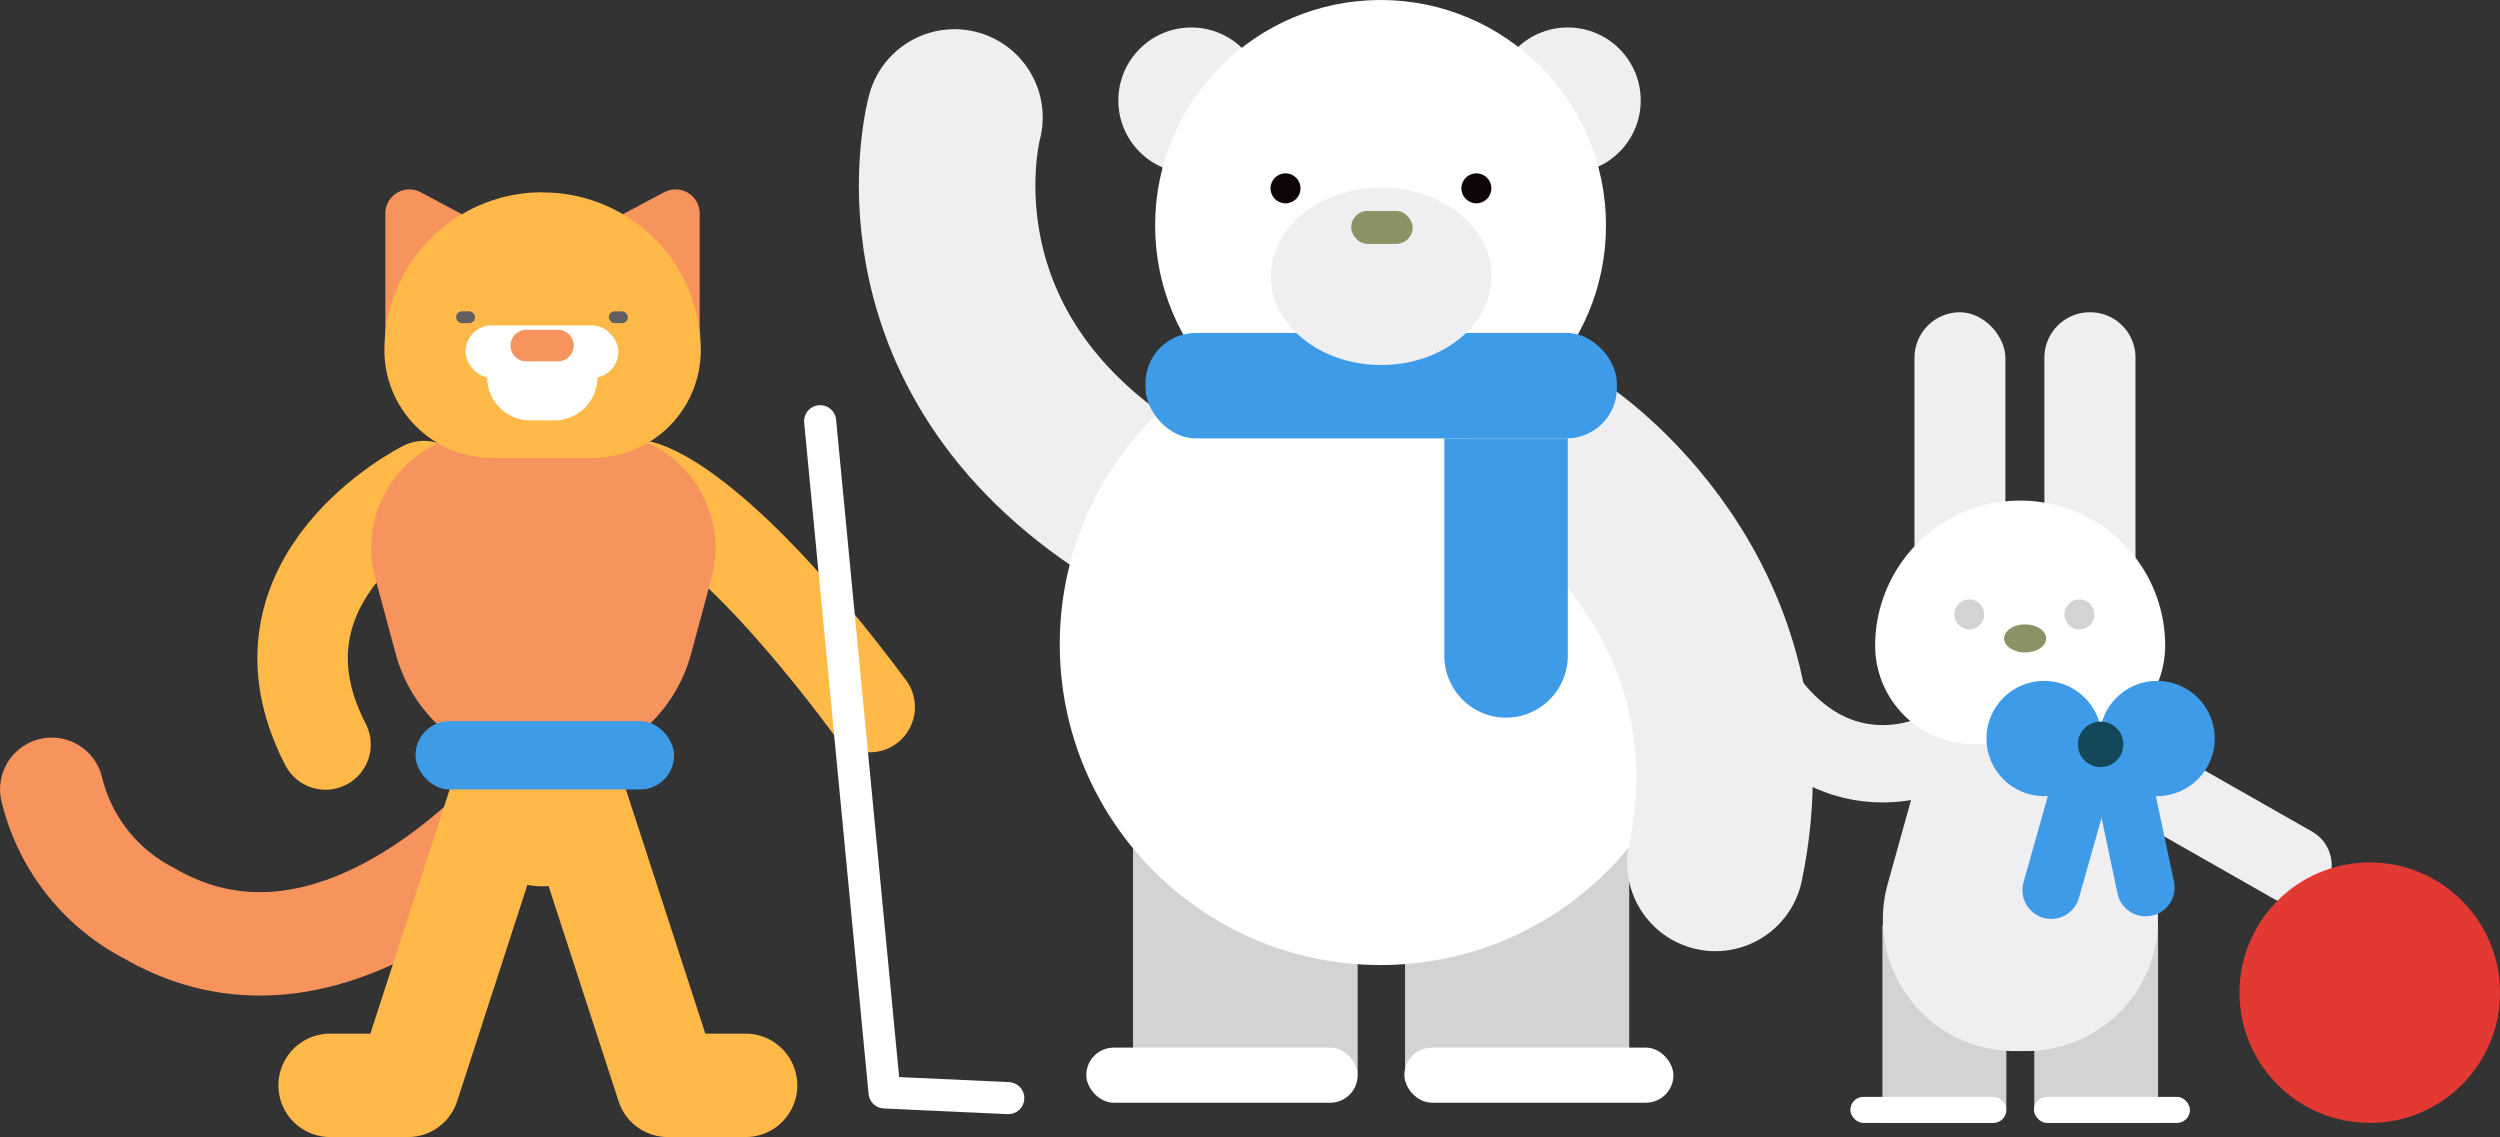 <svg xmlns="http://www.w3.org/2000/svg" viewBox="0 0 158.36 72.03">
  <rect x="0" y="0" width="158.36" height="72.03" fill="#333333" stroke="none"/>
  <g>
    <g>
      <circle cx="75.46" cy="6.36" r="4.62" fill="#efeff1"/>
      <circle cx="99.31" cy="6.36" r="4.62" fill="#efeff1"/>
      <circle cx="87.45" cy="14.28" r="14.28" fill="#fff"/>
      <path d="M60.46,7.44S56.46,22,71.91,31.81" fill="none" stroke="#efeff1" stroke-linecap="round" stroke-miterlimit="10" stroke-width="11.18"/>
      <g>
        <path d="M71.77,53H86V67.78a1.42,1.42,0,0,1-1.41,1.42H71.77V53Z" fill="#d3d3d3"/>
        <path d="M89,53h14.2V69.2H90.43A1.49,1.49,0,0,1,89,67.72V53Z" fill="#d3d3d3"/>
        <rect x="68.81" y="66.36" width="17.19" height="3.49" rx="1.74" ry="1.74" fill="#fff"/>
        <rect x="88.96" y="66.36" width="17.04" height="3.49" rx="1.74" ry="1.74" fill="#fff"/>
      </g>
      <circle cx="87.45" cy="40.81" r="20.32" fill="#fff"/>
      <path d="M98.66,29s13.5,8.85,10,25.66" fill="none" stroke="#efeff1" stroke-linecap="round" stroke-miterlimit="10" stroke-width="11.18"/>
      <rect x="72.56" y="21.09" width="29.86" height="6.68" rx="3.19" ry="3.19" fill="#3e9be8"/>
      <path d="M91.49,27.77h7.82V41.55a3.92,3.92,0,0,1-3.91,3.91h0a3.92,3.92,0,0,1-3.91-3.91h0V27.77Z" fill="#3e9be8"/>
      <g>
        <ellipse cx="87.49" cy="17.5" rx="6.99" ry="5.62" fill="#efeff1"/>
        <circle cx="81.43" cy="11.93" r="0.95" fill="#0e0506"/>
        <circle cx="93.52" cy="11.93" r="0.95" fill="#0e0506"/>
      </g>
      <rect x="85.59" y="13.36" width="3.89" height="2.09" rx="1.04" ry="1.04" fill="#8a9365"/>
    </g>
    <g>
      <g>
        <rect x="121.27" y="19.78" width="5.76" height="21.68" rx="2.88" ry="2.88" fill="#efeff1"/>
        <path d="M132.39,19.78h0a2.87,2.87,0,0,1,2.88,2.88V38.58a2.87,2.87,0,0,1-2.88,2.88h0a2.88,2.88,0,0,1-2.89-2.88V22.66A2.88,2.88,0,0,1,132.39,19.78Z" fill="#efeff1"/>
      </g>
      <g>
        <path d="M126.07,71.13h-6.83V58.58l7.85,1.64v9.9a1,1,0,0,1-1,1Z" fill="#d3d3d3"/>
        <rect x="117.21" y="69.48" width="9.88" height="1.65" rx="0.82" ry="0.82" fill="#fff"/>
      </g>
      <g>
        <path d="M129.86,71.13h6.84V58.58l-7.84,1.64v9.9a1,1,0,0,0,1,1Z" fill="#d3d3d3"/>
        <rect x="128.84" y="69.48" width="9.88" height="1.65" rx="0.82" ry="0.82" fill="#fff"/>
      </g>
      <line x1="145.25" y1="54.81" x2="134.08" y2="48.45" fill="none" stroke="#efeff1" stroke-linecap="round" stroke-miterlimit="10" stroke-width="4.9"/>
      <path d="M122.78,47.62s-7.72,4-12.64-6.36" fill="none" stroke="#efeff1" stroke-linecap="round" stroke-miterlimit="10" stroke-width="4.9"/>
      <path d="M128.36,66.58h-.79a8.35,8.35,0,0,1-8-10.57l2.78-10h11.26l2.78,10a8.33,8.33,0,0,1-5.79,10.26A8.08,8.08,0,0,1,128.36,66.58Z" fill="#efeff1"/>
      <path d="M128,31.71h0a9.18,9.18,0,0,1,9.15,9.18h0a6.25,6.25,0,0,1-6.25,6.25H125a6.25,6.25,0,0,1-6.22-6.25h0a9.19,9.19,0,0,1,9.2-9.18Z" fill="#fff"/>
      <ellipse cx="128.28" cy="40.44" rx="1.33" ry="0.89" fill="#8a9365"/>
      <circle cx="124.74" cy="38.92" r="0.95" fill="#d3d3d3"/>
      <circle cx="131.72" cy="38.92" r="0.95" fill="#d3d3d3"/>
      <path d="M132.8,46.21h0a1.83,1.83,0,0,1,1.26,2.26l-2.37,8.4a1.82,1.82,0,0,1-2.25,1.27h0a1.83,1.83,0,0,1-1.26-2.26l2.37-8.4A1.83,1.83,0,0,1,132.8,46.21Z" fill="#3e9be8"/>
      <path d="M133.73,45.85h0a1.83,1.83,0,0,1,2.16,1.42l1.81,8.54A1.81,1.81,0,0,1,136.29,58h0a1.81,1.81,0,0,1-2.16-1.41L132.32,48A1.83,1.83,0,0,1,133.73,45.85Z" fill="#3e9be8"/>
      <circle cx="129.48" cy="46.78" r="3.65" fill="#3e9be8"/>
      <circle cx="136.64" cy="46.78" r="3.65" fill="#3e9be8"/>
      <circle cx="133.06" cy="47.15" r="1.44" fill="#13485b"/>
    </g>
    <g>
      <g>
        <path d="M26.85,30.79s-11.69,5.82-6.23,16.37" fill="none" stroke="#ffb948" stroke-linecap="round" stroke-miterlimit="10" stroke-width="5.73"/>
        <path d="M40.66,30.79s4.68.92,14.43,14" fill="none" stroke="#ffb948" stroke-linecap="round" stroke-miterlimit="10" stroke-width="5.73"/>
        <path d="M34.42,48.59h0a9.7,9.7,0,0,1-9.35-7.16l-1.3-4.81a7.3,7.3,0,0,1,7.07-9.22H38a7.31,7.31,0,0,1,7.32,7.31,7.7,7.7,0,0,1-.25,1.91l-1.3,4.81A9.69,9.69,0,0,1,34.42,48.59Z" fill="#f7945e"/>
        <g>
          <g>
            <path d="M24.41,21.23V13.51A1.52,1.52,0,0,1,25.93,12a1.48,1.48,0,0,1,.72.18l2.65,1.41Z" fill="#f7945e"/>
            <path d="M44.32,21.22V13.5A1.52,1.52,0,0,0,42.8,12a1.55,1.55,0,0,0-.73.18l-2.66,1.41Z" fill="#f7945e"/>
            <path d="M34.39,12.19h0a10,10,0,0,1,10,10h0A6.82,6.82,0,0,1,37.57,29h-6.4a6.82,6.82,0,0,1-6.82-6.82h0a10,10,0,0,1,10-10Z" fill="#ffb948"/>
          </g>
          <g>
            <g>
              <rect x="28.89" y="19.72" width="1.2" height="0.75" rx="0.37" ry="0.37" fill="#606060"/>
              <rect x="38.57" y="19.72" width="1.2" height="0.75" rx="0.37" ry="0.37" fill="#606060"/>
            </g>
            <g>
              <rect x="29.49" y="20.61" width="9.68" height="3.33" rx="1.66" ry="1.66" fill="#fff"/>
              <path d="M30.85,23.89h7a2.74,2.74,0,0,1-2.74,2.74H33.6a2.73,2.73,0,0,1-2.74-2.73Z" fill="#fff"/>
              <path d="M33.34,20.89h2a1,1,0,0,1,1,1h0a1,1,0,0,1-1,1h-2a1,1,0,0,1-1-1h0A1,1,0,0,1,33.34,20.89Z" fill="#f7945e"/>
            </g>
          </g>
        </g>
        <path d="M33.8,50s-12,15-24.33,7.86A12,12,0,0,1,3.28,50" fill="none" stroke="#f7945e" stroke-linecap="round" stroke-miterlimit="10" stroke-width="6.55"/>
        <path d="M29.19,48.23H39.48V51a5.14,5.14,0,0,1-5.14,5.14h0A5.14,5.14,0,0,1,29.2,51Z" fill="#ffb948"/>
        <polyline points="31.64 50.89 25.84 68.75 20.91 68.75" fill="none" stroke="#ffb948" stroke-linecap="round" stroke-linejoin="round" stroke-width="6.55"/>
        <polyline points="36.49 50.89 42.3 68.75 47.23 68.75" fill="none" stroke="#ffb948" stroke-linecap="round" stroke-linejoin="round" stroke-width="6.55"/>
        <rect x="26.32" y="45.68" width="16.38" height="4.33" rx="2.16" ry="2.16" fill="#3e9be8"/>
      </g>
      <polyline points="51.95 26.68 56.03 69.2 63.87 69.56" fill="none" stroke="#fff" stroke-linecap="round" stroke-linejoin="round" stroke-width="2.03"/>
    </g>
    <circle cx="150.11" cy="62.88" r="8.25" fill="#e23a33"/>
  </g>
</svg>
